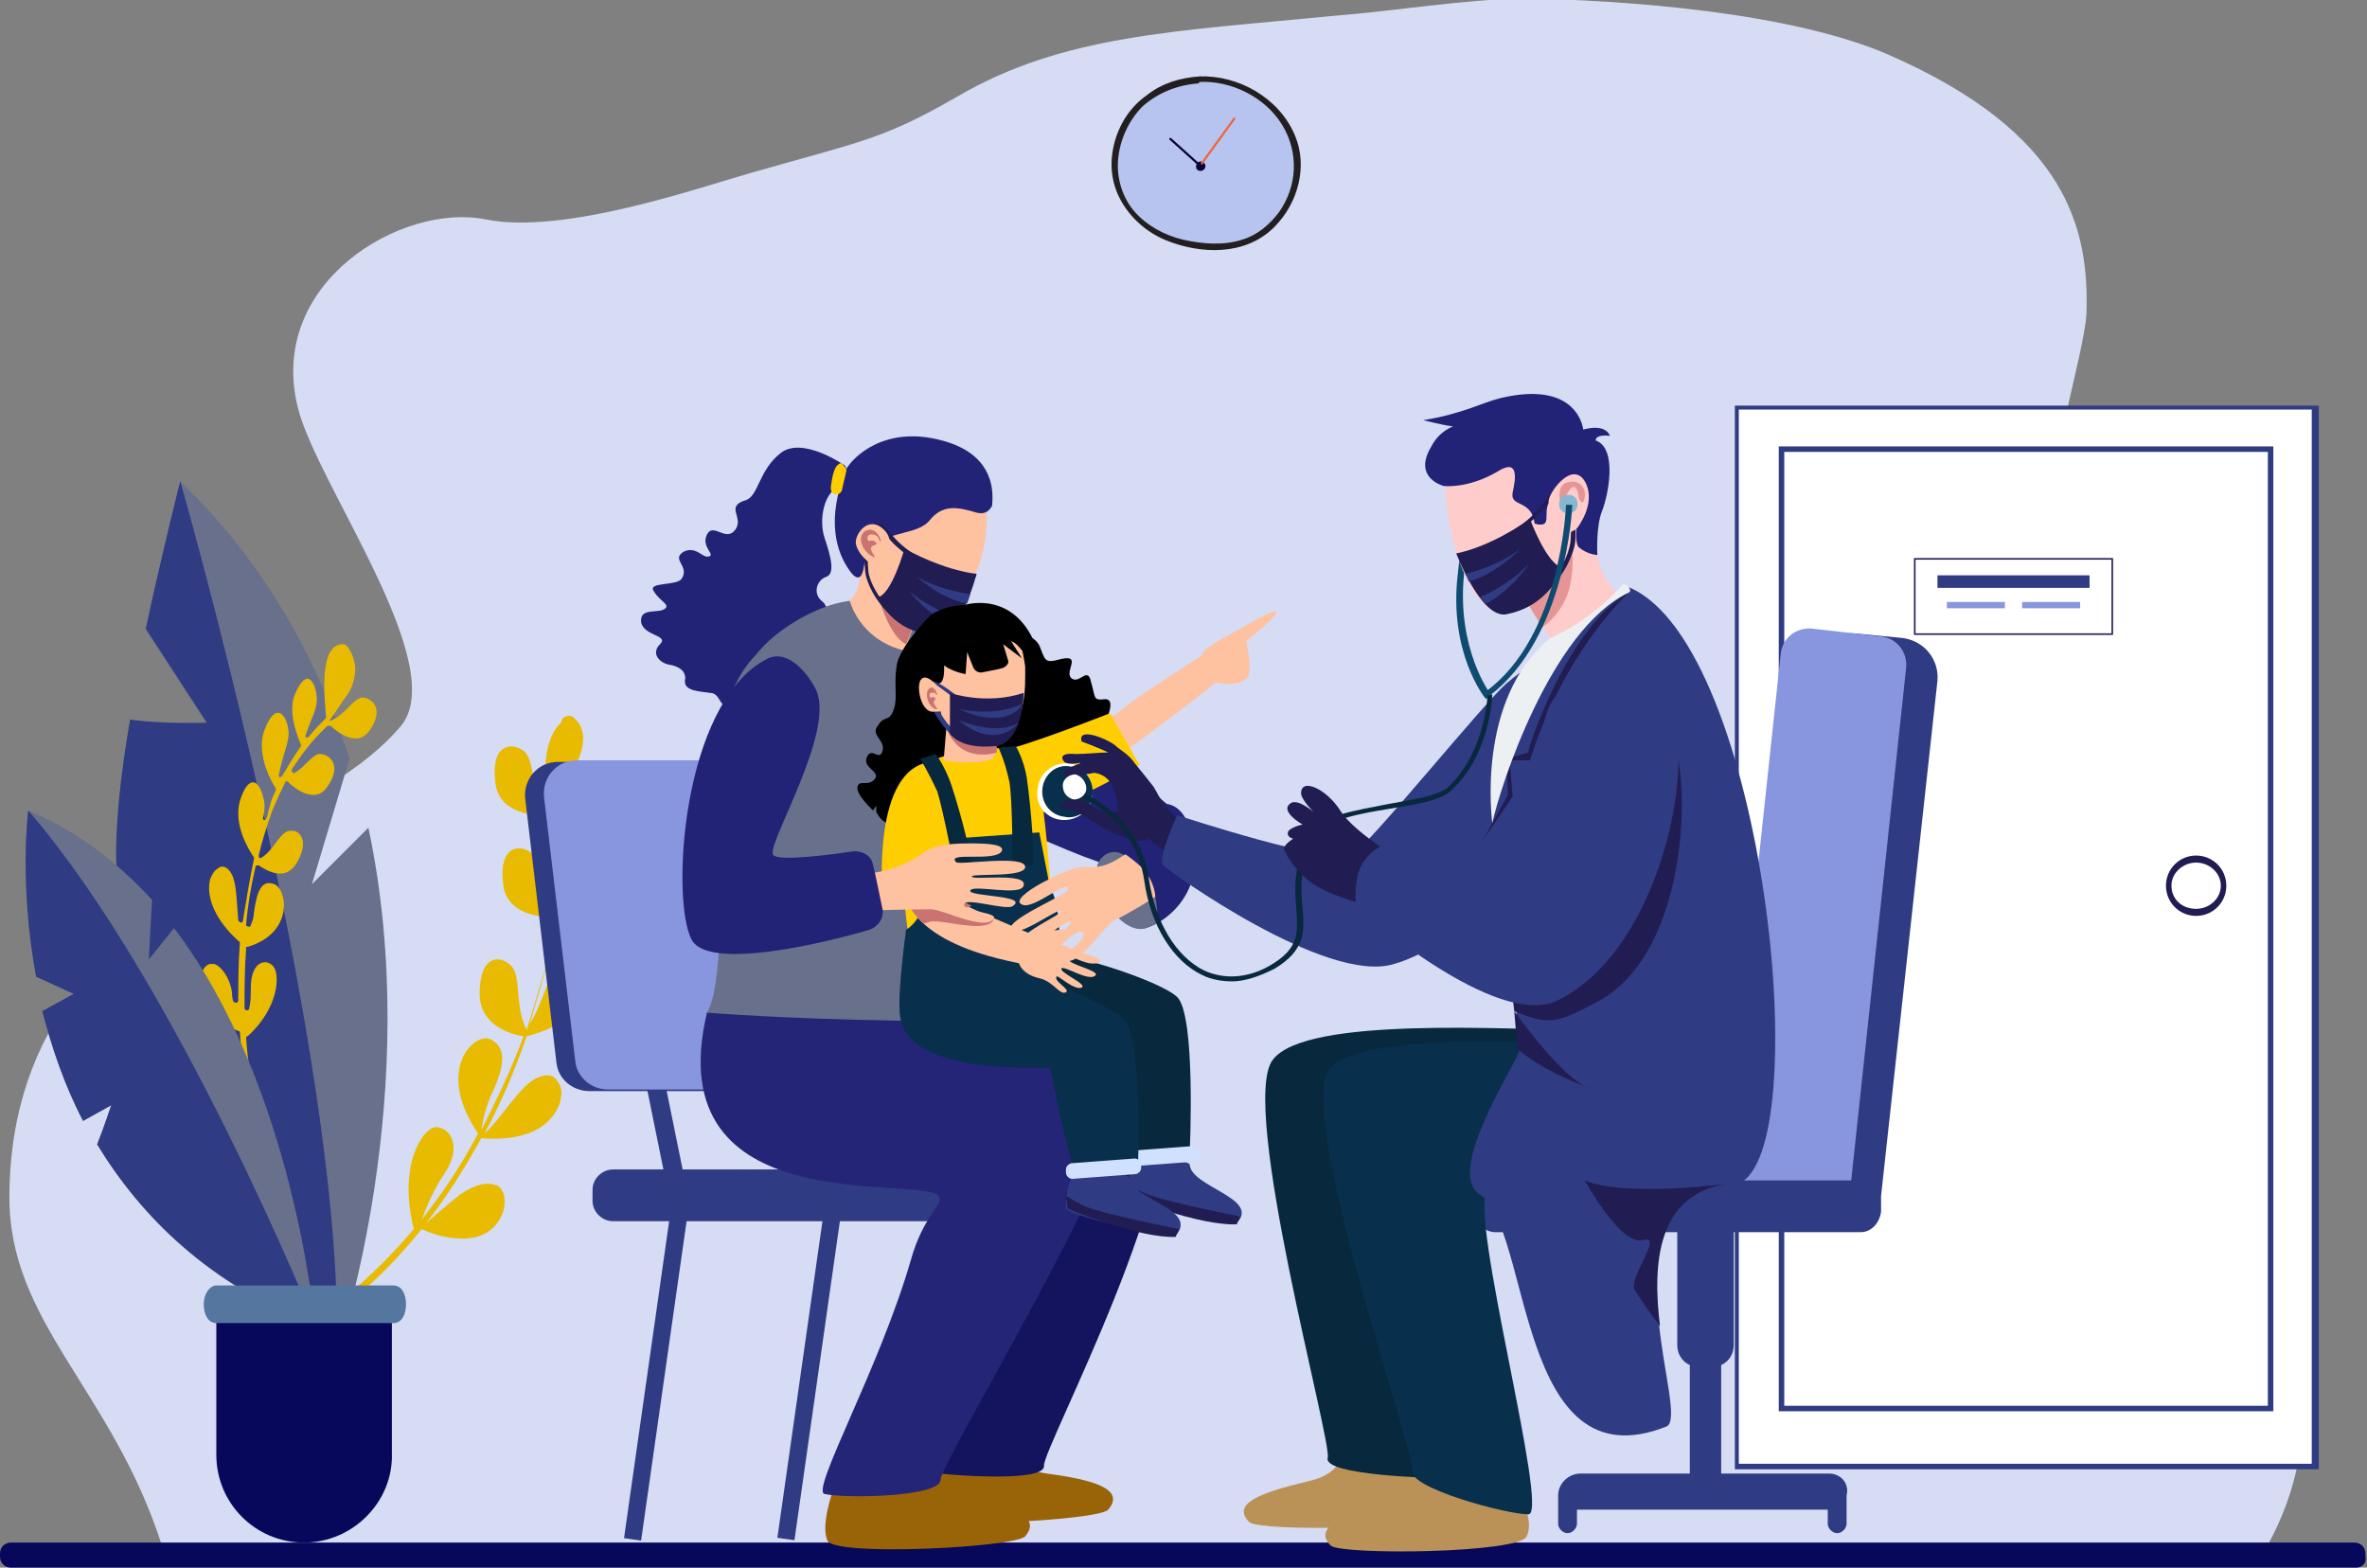 <?xml version="1.0" encoding="utf-8"?>
<!-- Generator: Adobe Illustrator 23.0.5, SVG Export Plug-In . SVG Version: 6.00 Build 0)  -->
<svg version="1.1" xmlns="http://www.w3.org/2000/svg" xmlns:xlink="http://www.w3.org/1999/xlink" x="0px" y="0px"
	 viewBox="0 0 151 100" style="enable-background:new 0 0 151 100;" xml:space="preserve">
<rect x="0" y="0" width="151" height="100" fill="#808080" stroke="none"/>
<style type="text/css">
	.st0{fill:#D5DCF4;}
	.st1{fill:#07085B;}
	.st2{fill:#E8BB00;}
	.st3{fill:#69708B;}
	.st4{fill:#2F3B82;}
	.st5{fill:#55769F;}
	.st6{fill:#FFFFFF;}
	.st7{fill:none;stroke:#2F3B82;stroke-width:0.25;stroke-miterlimit:10;}
	.st8{fill:none;stroke:#211C52;stroke-width:0.25;stroke-miterlimit:10;}
	.st9{fill:#211C52;}
	.st10{fill:#8895DF;}
	.st11{fill:#B6C4EF;}
	.st12{fill:#080435;stroke:#231F20;stroke-width:0.25;stroke-miterlimit:10;}
	.st13{fill:#080435;}
	.st14{fill:#ED6733;}
	.st15{fill:#996407;}
	.st16{fill:#13135E;}
	.st17{fill:#222277;}
	.st18{fill:#FEC2A0;}
	.st19{fill:#C97373;}
	.st20{fill:#252577;}
	.st21{fill:#FFCE00;}
	.st22{fill:#07283D;}
	.st23{fill:#082F4C;}
	.st24{fill:#CFE1FF;}
	.st25{fill:#A9C40C;}
	.st26{fill:#BA9258;}
	.st27{fill:#0F4B70;}
	.st28{fill:#225677;}
	.st29{fill:#FFCCCC;}
	.st30{fill:#E59595;}
	.st31{fill:#88B8D1;}
	.st32{fill:none;stroke:#0F4B70;stroke-width:3;stroke-miterlimit:10;}
	.st33{fill:#EDF0F2;}
</style>
<g id="Layer_3">
	<g>
		<g>
			<path class="st0" d="M10.3,98.5h134.4c1.8-3.3,2.6-7,2-10.9c-0.4-2.8-1.6-5.6-2.3-8.5c-2.3-9.9,1.4-20.2-4.3-29.3
				c-4.7-7.5-7.5-7.5-9.3-15.6c-0.6-2.8,2.1-11.4,2.3-14.1c0.2-5.5-1.2-11.6-12.6-16.6c-6.2-2.7-16.7-3.5-23.4-3.6
				C93.1,0,89,0.7,85.2,1C75,2,67.8,2.2,61,6.2C56.3,8.9,55,9,48,11c-3.2,0.9-12,4-17,3c-5.3-1.1-14,4-12,12
				c1.2,4.9,9.9,16.6,6.5,20.4c-3.2,3.7-8.4,5.5-12.3,8.7c-6,4.9-12.5,10.1-12.6,21.1C0.5,84.3,7.1,88.6,10.3,98.5z"/>
			<path class="st1" d="M150.3,100H0.7C0.3,100,0,99.7,0,99.3l0-0.2c0-0.4,0.3-0.7,0.7-0.7h149.5c0.4,0,0.7,0.3,0.7,0.7v0.2
				C151,99.7,150.7,100,150.3,100z"/>
			<g>
				<g>
					<path class="st2" d="M36.5,45.7c2.1,1.6-1.1,5.1-1.9,6.1c0.3,1.1,0.4,2.2,0.5,3.2c0.7-1.5,0.5-3.1,1.2-3.9
						c0.7-0.9,1.9-1.3,1.7,1c-0.2,1.8-2,2.9-2.8,3.3c0.1,1.8,0,3.3-0.1,4.4c1-1.6,1-3.5,1.8-4.4c0.9-0.9,2.2-1.2,1.7,1.4
						c-0.4,2.1-2.7,3.1-3.5,3.3c-0.1,1-0.3,1.6-0.3,1.7c-0.3,1.2-0.7,2.4-1,3.5c0.9-1.4,1.1-3.1,1.9-3.7c1-0.8,2.2-0.8,1.5,1.7
						c-0.6,2-2.8,2.6-3.6,2.8c-0.8,2.3-1.7,4.4-2.7,6.2c1.1-0.9,2.3-3.2,3.5-3.6c0.8-0.3,1.1,0.1,1.3,0.5c0.2,0.4,0.1,0.8,0,1.2
						c-0.9,2.4-4,2.3-5,2.2c-1.2,2.2-2.4,4-3.5,5.4c0.6-0.5,1.4-1.2,1.9-1.6c0.7-0.6,1.8-1.1,2.5-0.8c0,0,0.1,0,0.1,0
						c0.5,0.3,0.6,1,0.4,1.7c-1,2.7-4.4,1.5-5.2,1.1c0,0,0,0,0,0c-2.8,3.5-5.2,5.1-5.3,5.1l-0.1-0.4c0,0,2.2-1.5,4.9-4.7
						c-1-4,0.5-6.4,1.4-6.5c0.9,0,1.7,1.2,0.6,2.9c-0.7,1-1.2,2.2-1.5,3c1.1-1.4,2.4-3.2,3.6-5.5c-2.8-4.1-0.2-6.5,0.8-6
						c1,0.5,0.9,1.6,0.2,3.2c-0.5,1-0.7,2-0.8,2.6c0.9-1.8,1.9-3.8,2.7-6c-0.8-0.1-2.8-0.7-2.8-2.7c0-2.5,1.3-2.5,2-1.8
						c0.7,0.7,0.2,2.6,1,4.1c0.4-1.3,0.8-2.6,1.2-4c0,0,0.3-1.2,0.4-3.2c-0.8,0-2.9-0.2-3.1-2.1c-0.3-2.4,1-2.6,1.8-2
						c0.7,0.5,0.5,2.4,1.3,3.7c0.1-1.7,0-3.8-0.5-6.1c-0.9,0-2.9-0.2-3.1-2.1c-0.3-2.4,1-2.6,1.8-2c0.7,0.5,0.5,2.5,1.4,3.8l0,0
						c0-0.7,0-2.1,0-2.8c0-0.9,0.3-2.2,1-2.8C35.9,45.5,36.5,45.7,36.5,45.7z"/>
					<path class="st3" d="M13.2,46.2l-3.9-6c1.1-5.2,2.2-9.5,2.2-9.5C17,36,20.3,42.2,22.3,48.4l-2.4,8l3.6-3.6
						c3.6,16.9-1.9,33.1-1.9,33.1S9.2,63.5,7.7,57.5c-0.6-2.3-0.2-6.9,0.6-11.5C10.3,46.2,13.2,46.2,13.2,46.2z"/>
					<path class="st4" d="M11.5,30.7c0,0,10.3,35.8,10,55.1c0,0-12.3-22.3-13.8-28.4c-0.6-2.3-0.2-6.9,0.6-11.5
						c2,0.3,4.9,0.2,4.9,0.2l-3.9-6C10.4,35,11.5,30.7,11.5,30.7z"/>
					<path class="st2" d="M22,41.1c-1.7-0.2-1.3,3.4-1.2,4.6c0,0,0,0.1,0,0.1c-0.4,0.4-0.8,0.8-1.1,1.2c-0.1,0.1-0.3,0-0.2-0.1
						c0.3-1,0.8-1.7,0.7-2.5c-0.1-0.9-0.6-1.8-1.3-0.3c-0.6,1.1,0,2.7,0.3,3.4c0,0,0,0.1,0,0.1c-0.5,0.7-0.9,1.4-1.2,1.9
						c-0.1,0.1-0.3,0.1-0.2-0.1c0.2-1.2,0.7-2.1,0.6-2.8c-0.1-1-0.8-1.9-1.5-0.1c-0.6,1.4,0.3,3.2,0.7,3.8c0,0,0,0.1,0,0.1
						c-0.3,0.6-0.4,1-0.4,1.1c-0.1,0.2-0.1,0.5-0.2,0.7c-0.1,0.2-0.3,0.1-0.2-0.1c0.1-0.5,0.1-0.9,0-1.2c-0.2-1-0.9-1.7-1.5,0.2
						c-0.4,1.5,0.5,3,0.9,3.6c0,0,0,0.1,0,0.1c-0.3,1.4-0.5,2.7-0.7,3.9c0,0.2-0.2,0.2-0.3,0c-0.1-1.1-0.1-2.3-0.4-2.9
						c-0.3-0.6-0.7-0.6-0.9-0.4c-0.2,0.1-0.4,0.4-0.5,0.7c-0.4,1.8,1.3,3.5,1.9,4c0,0,0,0.1,0,0.1c-0.1,1.3-0.1,2.5-0.1,3.6
						c0,0.2-0.2,0.2-0.3,0.1c-0.1-0.2-0.1-0.5-0.1-0.6c-0.1-0.8-0.6-1.6-1.1-1.8c0,0,0,0-0.1,0c-0.4-0.1-0.7,0.3-0.8,0.8
						c-0.5,2.1,1.9,3.3,2.5,3.5c0,0,0,0,0,0c0.2,3.1,0.8,5.2,1,5.8c0,0.1,0.1,0.1,0.2,0.1l0,0c0,0,0.1-0.1,0.1-0.2
						c-0.1-0.5-0.7-2.4-0.9-5.3c0,0,0-0.1,0.1-0.1c2-1.8,2.1-4,1.6-4.5c-0.5-0.5-1.4-0.2-1.4,1.4c0,0.4,0,0.9-0.1,1.3
						c0,0.2-0.3,0.2-0.3,0c0-1.1,0-2.4,0.1-3.8c0-0.1,0-0.1,0.1-0.1c3-0.9,2.5-3.7,1.7-4c-0.8-0.3-1.1,0.4-1.3,1.8
						c0,0.3-0.1,0.6-0.2,0.8c0,0.2-0.3,0.1-0.3,0c0.1-1.2,0.3-2.4,0.6-3.7c0-0.1,0.1-0.1,0.2-0.1c0.6,0.4,1.7,1,2.4-0.1
						c0.9-1.5,0.2-2.2-0.4-2.1c-0.6,0-1,1.2-1.8,1.7c-0.1,0.1-0.2,0-0.2-0.1c0.2-0.9,0.5-1.8,0.8-2.7c0,0,0.3-0.8,0.9-2
						c0-0.1,0.1-0.1,0.2,0c0.5,0.5,1.7,1.3,2.4,0.4c1-1.3,0.4-2.1-0.3-2.2c-0.5-0.1-1,0.8-1.7,1.2c-0.1,0.1-0.2-0.1-0.2-0.2
						c0.6-0.9,1.3-1.9,2.3-2.8c0,0,0.1,0,0.2,0c0.5,0.5,1.7,1.3,2.4,0.4c1-1.3,0.4-2.1-0.3-2.2c-0.6-0.1-1.2,1.2-2.2,1.5l0,0
						c0.3-0.4,0.8-1.2,1.1-1.6c0.4-0.5,0.7-1.5,0.5-2.2C22.4,41.4,22.1,41.2,22,41.1C22,41.1,22,41.1,22,41.1z"/>
					<path class="st3" d="M1.8,51.7c3.1,1.3,5.7,3.3,7.9,5.7c-0.1,1.7-0.2,3.8-0.2,3.8l1.6-2c7.7,10.1,9,25.4,9,25.4
						C13.3,81.9,9,77.6,6.2,73c0.4-1,0.9-2.5,0.9-2.5l-1.8,1c-1.2-2.3-2-4.7-2.6-7c0.9-0.5,2-1.1,2-1.1l-2.4-1.1
						C1.2,56.3,1.8,51.7,1.8,51.7z"/>
					<path class="st4" d="M6.2,73c0.4-1,0.9-2.5,0.9-2.5l-1.8,1c-1.2-2.3-2-4.7-2.6-7c0.9-0.5,2-1.1,2-1.1l-2.4-1.1
						c-1.1-6-0.5-10.6-0.5-10.6c9.5,11,18.3,32.8,18.3,32.8C13.3,81.9,9,77.6,6.2,73z"/>
				</g>
				<g>
					<path class="st1" d="M19.4,98.4L19.4,98.4c-3.1,0-5.6-2.5-5.6-5.6V82.4h11.2v10.3C25.1,95.8,22.5,98.4,19.4,98.4z"/>
					<path class="st5" d="M25.1,84.4H13.8c-0.5,0-0.8-0.5-0.8-1.2l0,0c0-0.7,0.4-1.2,0.8-1.2h11.3c0.5,0,0.8,0.5,0.8,1.2l0,0
						C25.9,83.9,25.6,84.4,25.1,84.4z"/>
				</g>
			</g>
		</g>
	</g>
</g>
<g id="Layer_1">
	<g>
		<g>
			<rect x="110.8" y="26" class="st6" width="36.9" height="67.5"/>
			<path class="st7" d="M147.8,93.6h-37V26h37V93.6z M110.8,93.5h36.8V26h-36.8V93.5z"/>
		</g>
		<g>
			<path class="st7" d="M144.9,89.9h-31.3V28.6h31.3V89.9z M113.7,89.8h31.1V28.7h-31.1V89.8z"/>
		</g>
		<g>
			<path class="st8" d="M140.1,58.3c-1,0-1.8-0.8-1.8-1.8c0-1,0.8-1.8,1.8-1.8c1,0,1.8,0.8,1.8,1.8
				C141.9,57.5,141.1,58.3,140.1,58.3z M140.1,54.9c-0.9,0-1.7,0.7-1.7,1.6c0,0.9,0.7,1.6,1.7,1.6c0.9,0,1.7-0.7,1.7-1.6
				C141.8,55.6,141,54.9,140.1,54.9z"/>
		</g>
		<g>
			<path class="st9" d="M134.8,40.5h-12.7v-4.9h12.7V40.5z M122.2,40.4h12.5v-4.7h-12.5V40.4z"/>
		</g>
		<g>
			<rect x="123.6" y="36.7" class="st4" width="9.7" height="0.8"/>
		</g>
		<g>
			<g>
				<rect x="124.2" y="38.4" class="st10" width="3.7" height="0.4"/>
			</g>
			<g>
				<rect x="129" y="38.4" class="st10" width="3.7" height="0.4"/>
			</g>
		</g>
	</g>
	<g>
		<g>
			<g>
				<path class="st11" d="M76.5,5.1c-1.2,0.1-2.5,0.4-3.7,1.6s-1.8,3-1.6,4.6c0.2,0.9,0.5,1.7,1.1,2.4c0.9,1.1,2.3,1.7,3.8,1.9
					c1,0.2,2.1,0.2,3.1-0.1c2.6-0.7,4.1-3.8,3.4-6.3C81.8,6.7,79.1,4.9,76.5,5.1L76.5,5.1z"/>
			</g>
		</g>
		<g>
			<g>
				<g>
					<path class="st12" d="M76.5,5c-1.2,0.1-2.3,0.4-3.3,1.2c-1,0.7-1.7,1.8-2,3c-0.3,1.2-0.2,2.4,0.4,3.5c0.6,1.1,1.6,2,2.8,2.5
						c2.2,0.9,5,1,6.8-0.8c1.5-1.5,2.1-3.8,1.3-5.7C81.5,6.3,78.9,4.9,76.5,5c-0.1,0-0.1,0.1,0,0.1c2.1-0.1,4.3,1,5.4,2.8
						c1.1,1.8,1,4-0.2,5.7c-0.6,0.8-1.4,1.5-2.4,1.8c-1.2,0.4-2.6,0.3-3.9,0c-1.2-0.3-2.3-0.9-3.1-1.8c-0.8-0.9-1.2-2.2-1.1-3.4
						c0.1-1.3,0.7-2.6,1.6-3.5c1-0.9,2.3-1.4,3.6-1.5C76.5,5.1,76.5,5,76.5,5L76.5,5z"/>
				</g>
			</g>
		</g>
		<g>
			<g>
				<path class="st13" d="M76.3,10.6c0-0.1,0.1-0.3,0.3-0.3c0.1,0,0.3,0.1,0.3,0.3c0,0.1-0.1,0.3-0.3,0.3
					C76.4,10.9,76.3,10.8,76.3,10.6z"/>
			</g>
		</g>
		<g>
			<g>
				<path class="st13" d="M76.6,10.7C76.5,10.7,76.5,10.7,76.6,10.7l-2-1.8c0,0,0-0.1,0-0.1c0,0,0.1,0,0.1,0l2,1.8
					C76.7,10.6,76.7,10.7,76.6,10.7C76.6,10.7,76.6,10.7,76.6,10.7z"/>
			</g>
		</g>
		<g>
			<g>
				<path class="st14" d="M76.7,10.5C76.7,10.5,76.7,10.5,76.7,10.5c-0.1,0-0.1-0.1-0.1-0.1l2.1-2.9c0,0,0.1,0,0.1,0
					c0,0,0,0.1,0,0.1L76.7,10.5C76.8,10.5,76.7,10.5,76.7,10.5z"/>
			</g>
		</g>
	</g>
</g>
<g id="Layer_2">
	<g>
		<g>
			<g>
				<rect x="41.9" y="68.2" transform="matrix(0.98 -0.199 0.199 0.98 -13.569 9.912)" class="st4" width="1.2" height="8.5"/>
			</g>
		</g>
		<g>
			<g>
				
					<rect x="30.9" y="86.8" transform="matrix(0.141 -0.99 0.99 0.141 -50.48 116.471)" class="st4" width="21.9" height="1.1"/>
			</g>
		</g>
		<g>
			<g>
				
					<rect x="40.7" y="86.8" transform="matrix(0.141 -0.99 0.99 0.141 -42.079 126.149)" class="st4" width="21.9" height="1.1"/>
			</g>
		</g>
		<g>
			<g>
				<path class="st4" d="M59.5,77.9H39.1c-0.7,0-1.3-0.6-1.3-1.3v-0.7c0-0.7,0.6-1.3,1.3-1.3h20.4c0.7,0,1.3,0.6,1.3,1.3v0.7
					C60.8,77.4,60.2,77.9,59.5,77.9z"/>
			</g>
		</g>
		<g>
			<g>
				<path class="st15" d="M58.4,94c0,0-0.9,1.5-0.3,2.6c0.6,1,12,0.4,12.6-0.3c1.1-1.3-0.9-1.9-3.9-2.3c-3-0.4-2.5-2.7-2.5-2.7
					L58.4,94z"/>
			</g>
		</g>
		<g>
			<g>
				<path class="st16" d="M50.8,70.1c0,0-0.8-5.2,3.9-5c5.2,0.1,18.2,0.1,19.4,3.4c2.1,5.9-7.6,23.9-7.5,25c0.1,1.1-6.2,0.6-7.5,0.4
					c-1.4-0.2,8.6-18.3,7.4-19.7C65.3,72.7,54,73.5,50.8,70.1z"/>
			</g>
		</g>
		<g>
			<g>
				<path class="st17" d="M74.9,51.7c0,0-12.3-11-16.4-11.5c-4.1-0.6-0.7,9.1,0.8,9.9c1.6,0.8,11.6,5.9,13.4,5.4
					C74.4,55.1,75.3,53,74.9,51.7z"/>
			</g>
		</g>
		<g>
			<g>
				<path class="st4" d="M49.3,69.6H37.6c-1.1,0-2-0.8-2.1-1.8l-2-16.9c-0.1-1.2,0.8-2.3,2.1-2.3h11.7c1.1,0,2,0.8,2.1,1.8l2,16.9
					C51.5,68.5,50.5,69.6,49.3,69.6z"/>
			</g>
		</g>
		<g>
			<g>
				<path class="st10" d="M50.5,69.5H38.8c-1.1,0-2-0.8-2.1-1.8l-2-16.9c-0.1-1.2,0.8-2.3,2.1-2.3h11.7c1.1,0,2,0.8,2.1,1.8l2,16.9
					C52.7,68.4,51.7,69.5,50.5,69.5z"/>
			</g>
		</g>
		<g>
			<g>
				<path class="st17" d="M53.9,29.7c0,0-2.7-1.9-4.1-0.8c-1.4,1.1-1.4,2.7-2.2,3c-1.4,0.4-0.1,1.1-0.7,1.9
					c-0.6,0.8-1.4-0.5-1.8,0.3c-0.4,0.8,0.6,1.3,0.1,1.4c-0.4,0.1-0.8-0.7-1.6-0.3c-0.8,0.5,0.4,0.9-0.1,1.7
					c-0.3,0.5-2.2,0.2-1.8,0.8c0.4,0.7,1.2,0.9,0.6,1.2c-0.5,0.2-1.5-0.1-1.4,0.8c0.2,0.9,1.8,0.8,1.2,1.4c-0.6,0.6,0,1.2,0.6,1.3
					c0.6,0.1,1.1,0.4,1,1c-0.1,0.7,1,0.7,1.6,0.8c0.6,0,0.6,0.8,1,0.8c0.4,0,1.1-0.2,1.7-0.6c0.6-0.4,1.2-0.1,2-0.5
					c0.8-0.4,1.5-0.9,1-1.9c-0.5-1.1-0.1-1.1,0.7-1.6c0.8-0.4,1.4-1.4,0.8-2c-0.7-0.5-0.4-1.4,0.2-1.6c0.6-0.2,0.3-1.3-0.1-2.5
					c-0.4-1.2,0-3.1,1.1-3.3C54.6,31,53.9,29.7,53.9,29.7z"/>
			</g>
		</g>
		<g>
			<g>
				<path class="st3" d="M45.1,64.6c-0.2,0.2,6.1,3.6,15.1,0.9c0,0-0.3-6.3,0.5-13.2c0.9-7.7-1.6-17.6-9.9-12.7
					c-1,0.6-1.9,1.3-2.6,2.2c-0.5,0.5-0.9,1.1-1.2,1.7c0,0,0,0,0,0c0,0.1-0.1,0.1-0.1,0.2c-1.7,3-0.6,6.7-0.7,10.5
					C45.9,60.8,45.8,63.4,45.1,64.6z"/>
			</g>
		</g>
		<g>
			<g>
				<path class="st18" d="M54.2,38.3c0,0,0.6,2.5,3.5,3.2l0.1-0.3l1.4-3.6l-4.4-2.3C54.8,35.2,55.2,37.6,54.2,38.3z"/>
			</g>
		</g>
		<g>
			<g>
				<path class="st19" d="M55.4,35.4c0,0.2,0.1,0.5,0.1,0.5c0.5,2.6,1.3,4.7,2.3,5.2l1.4-3.6c0,0-0.9-3.1,0-4.3c0.8-1,1.7-0.9,3-0.5
					c0.4,0.1,0.7,0,0.9-0.3c-0.6-1.3-1.7-2.1-3.4-2.3C55.9,29.8,54.8,31.8,55.4,35.4z"/>
			</g>
		</g>
		<g>
			<g>
				<path class="st18" d="M62.7,35.2c-0.6,2.7-2.6,4.2-4.1,4.5c-0.8,0.1-2.9-0.6-3.8-4.7c-0.9-4,0.1-6.9,4.2-6.6
					C62.4,28.7,63.5,31.7,62.7,35.2z"/>
			</g>
		</g>
		<g>
			<g>
				<path class="st15" d="M53.2,94.9c0,0-0.9,2.4-0.4,3.4c0.6,1,12,0.4,12.6-0.3c1.1-1.3-0.9-1.9-3.9-2.3c-3-0.4-2.5-2.7-2.5-2.7
					L53.2,94.9z"/>
			</g>
		</g>
		<g>
			<g>
				<path class="st17" d="M73.1,59.2c1.9-0.6,4-3,2.8-6.4c-1.3-3.7-5.1,0.2-5.7,2.2C69.9,55.5,71.3,59.7,73.1,59.2z"/>
			</g>
		</g>
		<g>
			<g>
				<path class="st3" d="M73.1,59.2c0.2-0.1,0.5-0.2,0.7-0.3c0.1-0.9-0.1-2-0.4-2.6c-0.4-0.7-1-1.5-2-1.9c-0.6-0.2-1.2,0.2-1.4,0.8
					C69.7,57,71.7,59.7,73.1,59.2z"/>
			</g>
		</g>
		<g>
			<g>
				<path class="st20" d="M45.1,64.6c0,0,5.1,0.4,11.9,0.5c4.7,0.1,14,0.6,14.3,5.8C71.5,74.5,60,93.3,60,94.4
					c0,1.1-6.1,1.2-7.4,0.9c-0.9-0.2,3.5-8,5.5-14.9c0.8-2.9,2.1-3.5,1.8-4.1C58.8,74.9,41.9,78.1,45.1,64.6z"/>
			</g>
		</g>
		<g>
			<g>
				<path class="st17" d="M54.2,36.4c0,0,0.7,1.1,0.9-0.2c0.4-2.6,3.2-1.8,4.2-3c0.8-1,1.7-0.9,3-0.5c0.4,0.1,0.7,0,0.9-0.3
					c0.1-0.1,0.1-0.2,0.1-0.3c0.1-1.2-0.2-3.2-3.2-4c-3.7-1-5.7,1.1-6.1,1.8C54,30,52.2,33.6,54.2,36.4z"/>
			</g>
		</g>
		<g>
			<g>
				<g>
					<path class="st9" d="M59.8,40.4L59.8,40.4c-3.2-0.1-4.5-3-4.6-3.9c0,0-0.3-2.8,0.5-3.1c0.3-0.1,0.7,0.1,1.1,0.6
						c1.8,2.3,5.2,2.7,5.3,2.7l0.2,0L59.8,40.4z M55.8,33.6C55.8,33.6,55.8,33.6,55.8,33.6c-0.5,0.2-0.5,1.8-0.4,2.9
						c0.1,0.8,1.4,3.5,4.2,3.6l2.1-3.2c-0.8-0.1-3.6-0.7-5.2-2.8C56.2,33.8,56,33.6,55.8,33.6z"/>
				</g>
			</g>
			<g>
				<g>
					<path class="st9" d="M62.3,36.6c0,0-1.8-0.1-4.6-1.6c0,0-0.8,2.9-1.7,3.1c0,0,0.9,2.3,3.7,2.4C61.3,40.6,62.3,36.6,62.3,36.6z"
						/>
				</g>
			</g>
			<g>
				<g>
					<path class="st4" d="M61.9,37.9c0,0-1.8-0.2-3.4-1.1c0,0,1.5,1.4,3.2,1.7L61.9,37.9z"/>
				</g>
			</g>
			<g>
				<g>
					<path class="st4" d="M61.1,39.4c0,0-1.7-0.5-3.1-1.7c0,0,1.2,1.6,2.8,2.2L61.1,39.4z"/>
				</g>
			</g>
		</g>
		<g>
			<g>
				<g>
					<path d="M59.4,39.2c0,0-2.1,2.1-2.2,3.3c-0.2,1.2,0.1,2-0.2,2.8c-0.3,0.8-0.6,0.3-1,1c-0.5,0.6,0.5,0.9,0.3,1.6
						c-0.2,0.7-0.7-0.3-1,0.4c-0.3,0.7,0.9,0.9,0.5,1.4c-0.4,0.5-1,0-1.1,0.5c-0.1,0.5,1,1.5,1,1.5l0.2-0.3l0,0.4
						c0,0,0.3,0.6,0.7,0.7c0.4,0.1,0.6,0,0.6,0s0.3,0.4,0.6,0.5c0.3,0.1,10.2-3,11.5-4.9c1.3-1.9,2-3.5,1.2-3.5
						c-0.8,0.1-0.6-0.1-0.9-1.1c-0.2-1-0.7,0.1-1.2-0.2c-0.5-0.3,0.3-1.2-0.2-1.3c-0.6-0.1-1.3,0.5-1.6-0.1s-0.2-0.9-0.9-1.3
						C65.1,40.2,62.5,37.4,59.4,39.2z"/>
				</g>
			</g>
			<g>
				<g>
					<path class="st21" d="M67.1,58c0,0-0.5-10.5-1.8-10.4c-1.3,0.2-4.2,0-6.5,1.2C56.5,50,58,60.1,58,60.1L67.1,58z"/>
				</g>
			</g>
			<g>
				<g>
					<path class="st18" d="M63.4,45.6l0.2,2.7c0,0-1,0.6-3.4,0.2l0.3-3.6L63.4,45.6z"/>
				</g>
			</g>
			<g>
				<g>
					<path class="st19" d="M63.4,44.9l0.2,3.1c0,0-2.3,0.8-3.2-1.5l0.2-3.3L63.4,44.9z"/>
				</g>
			</g>
			<g>
				<g>
					<path class="st18" d="M63.1,47.3c-1,0.2-2.7,0.1-3.1-1.9c-0.1-0.4-0.7-0.9-0.7-1.5c-0.1-1-0.9-4.1,2.4-4.7
						c3.3-0.6,3.5,2.2,3.7,3.3C65.4,43.7,65.6,46.9,63.1,47.3z"/>
				</g>
			</g>
			<g>
				<g>
					<g>
						<path class="st4" d="M79,77.9c-0.3,0.5-7-1.2-7.1-1.6c0-0.5,0.1-1.9,0.6-2.3c0.5-0.4,3.4,0,3.4,0.3C76,75.7,80.2,76.4,79,77.9
							z"/>
					</g>
				</g>
				<g>
					<g>
						<path class="st9" d="M78.9,78.1l0.2-0.5c0,0-5.1-1-6.1-1.5s-1.2-0.6-1.1-0.4c0.1,0.2,0.1,0.7,0.1,0.7S76.5,78.2,78.9,78.1z"/>
					</g>
				</g>
			</g>
			<g>
				<g>
					<path class="st22" d="M75.9,73.4c0,0,0.4-8.6-0.8-9.8c-1.2-1.1-7-2.9-8.5-2.8c-1.5,0.1-5.1-0.2-5.1,2.6
						c-0.1,4.1,7.4,3.7,8.8,3.7c0,0,1.1,5.8,1.6,6.5L75.9,73.4z"/>
				</g>
			</g>
			<g>
				<g>
					<path class="st23" d="M67,56.7l-0.7-3.6l-5.6,0.4c0,0-1.5,5.1-2.9,5.8c0,0-0.7,5.2-0.3,5.5c0.5,0.5,10-2.4,10-2.4
						S67.9,57.9,67,56.7z"/>
				</g>
			</g>
			<g>
				<g>
					<path class="st24" d="M72.2,74.4l4-0.3c0.2,0,0.4-0.2,0.4-0.4l0-0.2c0-0.2-0.2-0.4-0.4-0.4l-4,0.3c-0.2,0-0.4,0.2-0.4,0.4
						l0,0.2C71.8,74.3,72,74.4,72.2,74.4z"/>
				</g>
			</g>
			<g>
				<g>
					<path class="st18" d="M79.5,40.9c0.2-0.2,1.7-1.3,1.9-1.8c0.2-0.5-2.6,1.2-3,1.4c-0.4,0.2-1.6,0.9-1.7,1.2
						c-0.1,0.3,0,1.6,0.7,1.8c0.7,0.2,1.8,0.2,2.2-0.3C79.9,42.7,79.5,40.9,79.5,40.9z"/>
				</g>
			</g>
			<g>
				<g>
					<path class="st23" d="M72.6,74.3c0,0,0.3-8.1-0.9-9.3c-1.2-1.1-6.9-3.4-8.4-3.3c-1.5,0.1-5.8-0.1-5.9,2.7
						c-0.1,4.1,8.1,3.7,9.6,3.7c0,0,1.1,5.8,1.6,6.5L72.6,74.3z"/>
				</g>
			</g>
			<g>
				<g>
					<path class="st18" d="M76.7,41.8c0,0-4.3,2.7-5.3,3.6c-1,0.8-5.7,2.5-5.6,3c0.1,0.5-0.6,3.3,1.5,2.4c2.1-0.9,10.2-7.1,10.5-7.5
						C78.1,42.8,77.9,41,76.7,41.8z"/>
				</g>
			</g>
			<g>
				<g>
					<path d="M61.5,38.6c0,0,3.3-1.1,4.7,2.9c0,0-0.1,0.4-0.4,0.5c-0.3,0.1-0.7-0.9-1.3-1.1l0.7,1.1L64,41.1l0.3,1
						c0.1,0.2-0.1,0.4-0.3,0.5c-0.3,0.1-0.9,0.2-1.4,0.3c-0.2,0-0.4-0.1-0.5-0.3l-0.4-1L61.6,43c0,0-1.3-0.2-1.8-1
						C59.3,41.3,59,39.7,61.5,38.6z"/>
				</g>
			</g>
			<g>
				<g>
					<path d="M60.2,42.1c0,0,0.2,1.6-0.4,1.5c-0.9-0.1-0.9,0-1.3,0.9c-0.4,0.9-1.5-1.9-0.6-3c0.9-1.1,1.8-1.9,2.1-1.8
						S60.2,42.1,60.2,42.1z"/>
				</g>
			</g>
			<g>
				<g>
					<path class="st18" d="M67.6,59.9c-0.2,0.1-0.2,0.3,0,0.3c0.5,0.2,1.4,0.6,2.1,0.8c1,0.3,0.3,0.6-0.4,0.4
						c-0.7-0.2-1-0.5-1.1-0.2c-0.1,0.3,1.9,0.7,1.7,1c-0.4,0.5-2.1-0.7-2.2-0.4c0,0.3,1.7,1,1.3,1.2c-0.5,0.2-1.6-0.9-1.6-0.7
						c-0.2,0.3,0.9,0.8,0.6,1c-0.4,0.2-0.8-0.7-1.7-0.9c-0.9-0.2-1.5-0.8-1.3-1.5c0.3-0.7,0.2-1.2,0.9-1.4c0.7-0.2,2.1-0.1,2.9-0.4
						c0.5-0.2-0.1,0.5-0.7,0.6C67.9,59.9,67.7,59.9,67.6,59.9z"/>
				</g>
			</g>
			<g>
				<g>
					<path class="st21" d="M70.8,45.5l1.9,3.3c0,0-7.8,4.4-8.8,3.5c-1-0.9-1-4.3-0.1-4.4C65.2,47.7,70.8,45.5,70.8,45.5z"/>
				</g>
			</g>
			<g>
				<g>
					<path class="st18" d="M57.1,54.5c0.1,0.5,0.1,1.1,0.2,1.5c0.3,1.1,0.7,2.1,1.6,2.9c1.2,1.1,3.2,2,6.4,2.6l1-1.7
						c0,0-2.9-1.2-4.4-1.9c-0.3-0.2-0.6-0.3-0.8-0.4c-0.2-0.2-0.4-1-0.6-2.1c0-0.1,0-0.2,0-0.3c0-0.3-0.1-0.6-0.1-0.9
						c-0.3-2.2-0.5-4.6-1.3-4.7C57.9,49.4,56.7,50.9,57.1,54.5z"/>
				</g>
			</g>
			<g>
				<g>
					<g>
						<path class="st4" d="M75.1,78.7c-0.3,0.5-7-1.2-7.1-1.6c0-0.5,0.1-1.9,0.6-2.3c0.5-0.4,3.4,0,3.4,0.3
							C72.2,76.5,76.3,77.1,75.1,78.7z"/>
					</g>
				</g>
				<g>
					<g>
						<path class="st9" d="M75,78.9l0.2-0.5c0,0-5.1-1-6.1-1.5S68,76.2,68,76.4c0.1,0.2,0.1,0.7,0.1,0.7S72.6,79,75,78.9z"/>
					</g>
				</g>
			</g>
			<g>
				<g>
					<path class="st21" d="M60.5,56c0,0-3.9,0.8-4.2,1.1c0,0-0.7-8.1,3.1-8.5C62.6,48.3,60.5,56,60.5,56z"/>
				</g>
			</g>
			<g>
				<g>
					<path class="st22" d="M63.7,47.7l1.1-0.1c0,0,0.5,0.8,0.7,2c0.3,2.1,0.5,5.1,0.4,5.6l-1.3,0.1c0,0,0-4.1-0.2-5.4
						C64.1,48.5,63.7,47.7,63.7,47.7z"/>
				</g>
			</g>
			<g>
				<g>
					<path class="st22" d="M58.7,48.4l1-0.3c0,0,0.6,0.8,1,2c0.7,2.1,1.4,5.1,1.4,5.6L61,56c0,0-0.8-4.2-1.2-5.5
						C59.2,49.2,58.7,48.4,58.7,48.4z"/>
				</g>
			</g>
			<g>
				<g>
					<path class="st24" d="M68.4,75.2l4-0.3c0.2,0,0.4-0.2,0.4-0.4l0-0.2c0-0.2-0.2-0.4-0.4-0.4l-4,0.3c-0.2,0-0.4,0.2-0.4,0.4
						l0,0.2C68,75,68.2,75.2,68.4,75.2z"/>
				</g>
			</g>
		</g>
		<g>
			<g>
				<path class="st21" d="M53.9,29.8c-0.2-0.2-0.2-0.4-0.5-0.1c-0.3,0.3-0.4,1.4-0.4,1.4c0,0.1,0,0.3,0.2,0.4h0
					c0.2,0.1,0.4,0,0.5-0.2L54,30C54,29.9,53.9,29.8,53.9,29.8z"/>
			</g>
		</g>
		<g>
			<g>
				<g>
					<g>
						<path class="st4" d="M61.5,47.1c-0.2,0-0.5-0.1-0.8-0.2l0,0l0,0c-0.1-0.1-1.3-1.3-1.4-2.4c-0.1-0.5-0.1-0.9,0.1-1
							c0.2-0.1,0.6,0.1,1.4,0.7c1,0.7,1.6,2,1.3,2.6C62,46.9,61.8,47.1,61.5,47.1z M60.9,46.6c0.5,0.2,0.9,0.2,1,0
							c0.2-0.4-0.3-1.6-1.2-2.2c-0.3-0.2-1-0.8-1.1-0.7c-0.1,0.1,0,0.5,0,0.7C59.7,45.4,60.7,46.5,60.9,46.6z"/>
					</g>
				</g>
				<g>
					<g>
						<path class="st9" d="M60.6,44.2c0,0,2.3,0.8,4.7,0c0,0,0,3.3-1.9,3.4c-2.2,0.2-2.8-0.8-2.8-0.8V44.2z"/>
					</g>
				</g>
				<g>
					<g>
						<path class="st4" d="M61.1,45.2c0,0,2.2,0.6,4.1-0.3C65.3,44.9,64.3,46.7,61.1,45.2z"/>
					</g>
				</g>
				<g>
					<g>
						<path class="st4" d="M61.1,45.9c0,0,2.4,1.1,3.9,0.2C65,46.1,63.6,48,61.1,45.9z"/>
					</g>
				</g>
			</g>
			<g>
				<g>
					<path class="st18" d="M60.1,44.1c0,0-0.9-1.2-1.3-0.8c-0.4,0.3-0.1,2.1,0.7,2.1C60.8,45.4,60.1,45.2,60.1,44.1z"/>
				</g>
			</g>
		</g>
		<g>
			<g>
				<path class="st19" d="M57.3,56c0.3,1.1,0.7,2.1,1.6,2.9c0.2,0,0.4-0.1,0.4-0.1c0.7-0.2,3.3,0.7,4,0c0.6-0.7-1.9-0.2-1.9-0.7
					c0-0.2,0.2-0.2,0.6-0.3c-0.3-0.2-0.6-0.3-0.8-0.4c-0.2-0.2-0.4-1-0.6-2.1c-0.1,0-0.1,0-0.1,0c-0.2-0.1-0.1-0.2,0.1-0.3
					c0-0.3-0.1-0.6-0.1-0.9c-0.8,0.2-1.6,0.4-2.1,0.9C58.1,55.4,57.7,55.7,57.3,56z"/>
			</g>
		</g>
		<g>
			<g>
				<path class="st18" d="M58.9,54.4c0.8-0.6,2.2-0.6,3.1-0.6c1.2,0,2.1,0.1,1.9,0.5c-0.4,0.7-3.6,0-2.9,0.7
					c0.2,0.2,4.4-0.5,4.4,0.3c0,0.7-3.3,0.4-3.4,0.6c-0.1,0.3,3.6-0.3,3.3,0.6c-0.2,0.7-3.2-0.1-3.4,0.3c-0.2,0.4,3.8,0.3,2.7,1
					c-0.4,0.3-3.1-0.6-3.1-0.1c0,0.5,2.5,0.5,1.8,1c-0.7,0.6-3.2-0.7-3.9-0.7c-0.7,0-6.5,0.1-6.7,0.2c-0.2,0.1-0.2-2.5-0.2-2.5
					S56.2,56.4,58.9,54.4z"/>
			</g>
		</g>
		<g>
			<g>
				<path class="st18" d="M69.5,55.3c-1-0.1-2.2,0.6-3,1c-1.1,0.6-1.8,1.2-1.3,1.4c0.7,0.4,3.1-1.8,2.9-0.9c-0.1,0.3-4,1.9-3.6,2.5
					c0.4,0.6,3-1.4,3.2-1.2c0.2,0.2-3.2,1.6-2.5,2.2c0.6,0.5,2.7-1.7,3.1-1.5c0.4,0.2-3.1,2.2-1.8,2.3c0.5,0,2.3-2.1,2.6-1.6
					s-1.9,1.7-1,1.8c0.9,0.1,2.3-2.2,3-2.6c0.7-0.3,2.5-1.4,2.6-1.5c0,0,0-0.9-0.8-1.8c-0.5-0.5-1.1-0.9-1.1-0.9
					C71.4,54.7,70.6,55.4,69.5,55.3z"/>
			</g>
		</g>
		<g>
			<g>
				<path class="st17" d="M44.1,59.9c1,2.1,8.7,0.2,11.4-0.6c0.5-0.2,0.9-0.7,0.8-1.3l-0.5-2.4l-0.1-0.4c-0.1-0.6-0.6-0.9-1.2-0.9
					c-1.4,0.2-5,0.7-5.2,0.2c-0.3-0.8,3.9-7.7,2.8-10.4c-0.4-0.9-1.8-2.9-3.3-2C43.5,45,42.8,57.3,44.1,59.9z"/>
			</g>
		</g>
		<g>
			<g>
				<path class="st25" d="M48.1,45.1"/>
			</g>
		</g>
		<g>
			<g>
				<path class="st19" d="M59.8,44.3c0,0-0.2-0.6-0.5-0.4c-0.3,0.2-0.2,1,0.3,1.3c0.5,0.2-0.2-0.3,0-0.5c0.2-0.2-0.1-0.3-0.2-0.2
					c-0.1,0.1-0.2-0.4,0.1-0.3C59.7,44.1,59.7,44.4,59.8,44.3z"/>
			</g>
		</g>
		<g>
			<g>
				<path class="st19" d="M68.7,40.9"/>
			</g>
		</g>
		<g>
			<g>
				<path class="st18" d="M55.9,36.2c0,0-1.1-0.6-1.3-1.5c-0.1-0.6,0.8-1.9,1.8-0.9C57.4,34.8,56,36.1,55.9,36.2z"/>
			</g>
		</g>
		<g>
			<g>
				<path class="st19" d="M56.2,34.5c0,0-0.2-0.8-0.8-0.7c-0.6,0.1-0.7,1,0.1,1.6c0.8,0.5-0.3-0.4,0.2-0.6c0.5-0.1,0-0.4-0.2-0.3
					c-0.2,0.1-0.3-0.5,0.2-0.4C56.2,34.2,56,34.6,56.2,34.5z"/>
			</g>
		</g>
		<g>
			<g>
				<path class="st4" d="M116.7,94h-6.9V80h-2V94h-7c-0.7,0-1.4,0.6-1.4,1.4v0.8v0.1v0.9c0,0.3,0.3,0.6,0.6,0.6
					c0.3,0,0.6-0.3,0.6-0.6v-0.9h16v0.9c0,0.3,0.3,0.6,0.6,0.6s0.6-0.3,0.6-0.6v-0.9v-0.1v-0.8C118,94.6,117.4,94,116.7,94z"/>
			</g>
		</g>
		<g>
			<g>
				<path class="st4" d="M109.2,87.2h-0.8c-0.8,0-1.4-0.6-1.4-1.4v-8.2c0-0.8,0.6-1.4,1.4-1.4h0.8c0.8,0,1.4,0.6,1.4,1.4v8.2
					C110.6,86.6,110,87.2,109.2,87.2z"/>
			</g>
		</g>
		<g>
			<g>
				<path class="st4" d="M114.4,77.6l3.1,0.3c1.3,0.1,2.4-0.1,2.4-0.7l3.7-33.8c0.1-1.3-0.8-2.5-2.2-2.7l-3.1-0.3
					c-1.3-0.1-2.6,0.8-2.7,2.2l-3.4,32.4C112.1,76.3,113.1,77.5,114.4,77.6z"/>
			</g>
		</g>
		<g>
			<g>
				<path class="st10" d="M111.6,77.3l4.4,0.5c1,0.1,1.9-0.6,2-1.6l3.6-33.6c0.1-1-0.6-1.9-1.6-2l-4.4-0.5c-1-0.1-1.9,0.6-2,1.6
					L110,75.3C109.9,76.3,110.6,77.2,111.6,77.3z"/>
			</g>
		</g>
		<g>
			<g>
				<path class="st4" d="M118.7,78.6H95.4c-0.7,0-1.3-0.6-1.3-1.3v-0.7c0-0.7,0.6-1.3,1.3-1.3h23.3c0.7,0,1.3,0.6,1.3,1.3v0.7
					C119.9,78,119.4,78.6,118.7,78.6z"/>
			</g>
		</g>
		<g>
			<g>
				<path class="st19" d="M97.8,83.4c0,0,0.2-0.6,0.5-0.4c0.3,0.2,0.2,1-0.3,1.3c-0.5,0.2,0.2-0.3,0-0.5c-0.2-0.2,0.1-0.3,0.2-0.2
					c0.1,0.1,0.2-0.4-0.1-0.3C97.9,83.3,97.9,83.6,97.8,83.4z"/>
			</g>
		</g>
		<g>
			<g>
				<path class="st19" d="M90.1,80"/>
			</g>
		</g>
		<g>
			<g>
				<path class="st26" d="M91.7,93.9c0,0,1,1.5,0.5,2.6c-0.5,1.1-11.8,1.2-12.5,0.6c-1.2-1.2,0.8-1.9,3.7-2.6
					c2.9-0.6,2.3-2.8,2.3-2.8L91.7,93.9z"/>
			</g>
		</g>
		<g>
			<g>
				<path class="st22" d="M104.4,73.4c0,0,1.2-7.7-3.5-7.7c-4.6,0-17.6-0.9-19.7,1.9C79,70.4,85,92,84.7,93
					c-0.3,1.1,6.5,1.3,7.8,1.3c1.4,0-5.4-18.1-4.1-19.3C89.8,73.8,100.7,76.3,104.4,73.4z"/>
			</g>
		</g>
		<g>
			<g>
				<path class="st26" d="M96.9,95.4c0,0,1,1.5,0.5,2.6c-0.5,1.1-11.8,1.2-12.5,0.6c-1.2-1.2,0.8-1.9,3.7-2.6
					c2.9-0.6,2.3-2.8,2.3-2.8L96.9,95.4z"/>
			</g>
		</g>
		<g>
			<g>
				<path class="st23" d="M110.3,74.7c0,0,1.6-8-3-8s-20.4-1.3-22.5,1.5c-2.2,2.7,5.5,24.6,5.3,25.6c-0.3,1.1,6,2.8,7.4,2.8
					c1.4,0-3.9-19.4-2.6-20.7C96.1,74.6,106.6,77.6,110.3,74.7z"/>
			</g>
		</g>
		<g>
			<g>
				<path class="st27" d="M94.8,44.6c-0.1-0.1-2.4-3-1.8-8c0.5-4.9,1.4-5.4,1.6-5.5l0.1,0.4c0,0,0,0,0,0c0,0-0.8,0.5-1.3,5.1
					c-0.5,4.8,1.7,7.7,1.7,7.7L94.8,44.6z"/>
			</g>
		</g>
		<g>
			<g>
				<g>
					<path class="st28" d="M69.2,50.5c-0.1,0.5-0.6,0.9-1.1,0.9c-0.5-0.1-0.9-0.6-0.9-1.1c0.1-0.5,0.6-0.9,1.1-0.9
						C68.8,49.5,69.2,50,69.2,50.5z"/>
				</g>
			</g>
			<g>
				<g>
					<g>
						<path class="st6" d="M69.7,50.7c-0.1,1-1,1.7-2,1.6c-1-0.1-1.7-1-1.5-2c0.1-1,1-1.7,2-1.6C69.1,48.8,69.8,49.7,69.7,50.7z"/>
					</g>
				</g>
				<g>
					<g>
						<path class="st23" d="M69.7,50.7c-0.1,0.9-0.9,1.6-1.8,1.4c-0.9-0.1-1.5-0.9-1.4-1.8c0.1-0.9,0.9-1.6,1.8-1.4
							C69.1,48.9,69.8,49.7,69.7,50.7z"/>
					</g>
				</g>
				<g>
					<g>
						<path class="st9" d="M76.4,53.6c-0.7-0.7-1.6-1.6-2.2-2.4c-0.3-0.4-0.3-0.5-0.6-1c-0.4-0.5-0.7-0.9-1.2-1.5
							c-0.4-0.6-1-0.9-1.2-1.1c-0.4-0.4-2.5-1.3-2.2-0.3c0,0,1.1,0.4,1.7,0.7c-0.6,0-1.4,0.1-2.1,0.1c-1-0.1-0.9,0.3-0.7,0.5
							c0.2,0.2,1,0.1,1.2,0c-0.1,0-0.2,0-0.2,0.1c-0.6,0.2-1.4,0.6-1,0.8c0.4,0.1,1.9-0.2,1.9-0.2c1.7,0.2,1.5,2.7,1.5,2.7l4.3,3.3
							C75.4,55.5,77.1,54.3,76.4,53.6z M69.1,48.8C69.1,48.8,69.1,48.8,69.1,48.8C69.1,48.8,69.1,48.8,69.1,48.8
							C69.1,48.8,69.1,48.8,69.1,48.8z"/>
					</g>
				</g>
				<g>
					<g>
						<path class="st4" d="M75.1,52c0,0-1.3,2.8-0.9,3.2s10.4,7.6,14.7,6.3c4.4-1.2,11.6-8.2,11.2-12.5c-0.5-4.3,0.3-9.1-4-5.4
							c-1.4,1.2-8.6,10.1-9.8,10.9S75.1,52,75.1,52z"/>
					</g>
				</g>
				<g>
					<g>
						<path class="st9" d="M67.6,51.5c-0.2-0.2,0.6-0.6,1.2-0.5c0.6,0.1,1.2,0.8,1.9,0.8c1,0,1.5-0.1,1.9,0.4
							c0.3,0.5,1.3,1.6-0.1,1.4c-1.4-0.2-2.6-1.1-3.1-1.4C68.9,51.8,67.8,51.6,67.6,51.5z"/>
					</g>
				</g>
				<g>
					<g>
						<path class="st22" d="M78.6,62.6c-0.6,0-1.3-0.1-1.9-0.4c-1.9-0.9-3.3-3.2-3.7-6c-0.6-4.2-4.4-5.5-4.4-5.5l0.1-0.3
							c0,0,4,1.4,4.6,5.7c0.4,2.7,1.7,4.9,3.5,5.8c1.3,0.6,2.8,0.5,4.2-0.3c1.9-1.1,1.8-2.1,1.7-3.6c-0.1-1.3-0.3-2.9,1.1-5
							c0.6-1,2.7-1.3,4.7-1.7c1.6-0.3,3.2-0.5,3.9-1.1c2.4-2.3,2.5-5.9,2.5-5.9l0.3,0c0,0-0.1,3.8-2.6,6.1c-0.7,0.7-2.3,0.9-4,1.2
							c-1.9,0.3-3.9,0.7-4.5,1.5c-1.3,2.1-1.1,3.6-1,4.9c0.1,1.4,0.2,2.6-1.8,3.8C80.3,62.3,79.4,62.6,78.6,62.6z"/>
					</g>
				</g>
			</g>
			<g>
				<g>
					<path class="st6" d="M69.3,50.3c0,0.4-0.4,0.7-0.8,0.7c-0.4-0.1-0.7-0.4-0.7-0.9c0-0.4,0.4-0.7,0.8-0.7
						C69,49.5,69.3,49.9,69.3,50.3z"/>
				</g>
			</g>
		</g>
		<g>
			<g>
				<path class="st29" d="M97.4,38.3c0.2,0.5,0.6,1.1,1,1.7c0.8,1.2,1.7,2.3,1.7,2.3l3-4.5c-1.3-1.4-1.4-3.4-1.4-3.4
					c-0.3-0.5-0.8-0.6-1.3-0.5C98.8,34.3,96.8,37.2,97.4,38.3z"/>
			</g>
		</g>
		<g>
			<g>
				<path class="st30" d="M97.4,38.3c0.2,0.5,0.6,1.1,1,1.7c1-0.7,1.5-1.7,1.7-2.4c0.4-1.6,0.2-3.1-0.1-4.1
					C98.4,33.9,96.8,37.2,97.4,38.3z"/>
			</g>
		</g>
		<g>
			<g>
				<path class="st29" d="M101,33.2c-0.4,2.8-2.8,5.8-5,5.9c-2.2,0.1-3.5-4.6-3.7-6.8c-0.5-4,2.7-6,5.9-4.3
					C101.3,29.6,101.6,29.2,101,33.2z"/>
			</g>
		</g>
		<g>
			<g>
				<path class="st4" d="M94.4,76.2c3.3,2.1,2.3,18.6,11.9,14.8c0.8-0.3-0.2-3.5-0.5-6.9c-0.4-3.9,0-8.1,4.7-8.5
					c0.1,0,0.3,0,0.4-0.1c0,0,0,0,0,0c5-2,1.7-34.2-6.9-38c-0.5-0.2-1.7,1.3-2.9,2.2c-2.4,1.7-2.6-0.1-4.9,6c-1,2.4-0.8,5.9-0.8,8.9
					c0,2.6,1.1,6,1.2,8c0.1,2.3,0.4,4.2,0.3,4.5C96.5,68.2,92.2,74.8,94.4,76.2z"/>
			</g>
		</g>
		<g>
			<g>
				<path class="st9" d="M103.9,37.8c0,0-4.1,3.7-6.3,10.7l-1.3,0l0.2,2.3l-1.9,2.8l1.6-2.9l-0.1-2.3l1.4-0.4
					C97.4,47.9,100,40,103.9,37.8z"/>
			</g>
		</g>
		<g>
			<g>
				<path class="st17" d="M101.9,35.4c0,0-0.1-1.8,0.3-2.8c0.4-1,1-4-0.4-4.5c0,0-0.1-0.4,0.9-0.3c0,0-0.2-0.8-1.7-0.4
					c0,0-0.3-3.2-5.3-2c-1.2,0.3-2.4,1-4.9,1.4c0,0,1.1,0.3,1.9,0.4c0,0-0.9,0.3-1.4,1.3c-1.2,2,0.8,2.5,0.8,2.5s1.5,0.2,3.4-0.9
					c1.4-0.9,1.2,0.4,1,1.3c-0.2,1,1.2,0.4,1.4,2c0,0,0.6,0.2,0.7-0.1c0.2-0.3-0.3-1.7,1.1-1.5c1.5,0.2,0.5,2.3,1,3.1
					C101.3,35.4,101.9,35.4,101.9,35.4z"/>
			</g>
		</g>
		<g>
			<g>
				<g>
					<path class="st9" d="M95.9,39L93,35.3l0.2,0c0,0,3.6-0.8,5.4-3.4c0.4-0.6,0.8-0.8,1.1-0.7c0.9,0.3,0.8,3.2,0.8,3.2
						C100.5,35.3,99.3,38.5,95.9,39L95.9,39z M93.5,35.5l2.5,3.2c3.1-0.4,4.2-3.5,4.2-4.3c0.1-1.1-0.1-2.8-0.6-3
						c-0.2-0.1-0.5,0.2-0.8,0.6C97.2,34.3,94.3,35.3,93.5,35.5z"/>
				</g>
			</g>
			<g>
				<g>
					<path class="st9" d="M92.9,35.3c0,0,2-0.3,4.7-2.2c0,0,1.1,3,2.1,3.1c0,0-0.8,2.5-3.7,3C94.4,39.3,92.9,35.3,92.9,35.3z"/>
				</g>
			</g>
			<g>
				<g>
					<path class="st4" d="M93.5,36.6c0,0,1.9-0.4,3.5-1.6c0,0-1.5,1.6-3.3,2.1L93.5,36.6z"/>
				</g>
			</g>
			<g>
				<g>
					<path class="st4" d="M94.4,38.1c0,0,1.8-0.7,3.2-2.2c0,0-1.2,1.8-2.8,2.6L94.4,38.1z"/>
				</g>
			</g>
		</g>
		<g>
			<g>
				<path class="st29" d="M100.6,33.7c0,0,1.3-1.6,0.5-3c-0.8-1.3-2.2,0.6-2.3,1.2C98.7,32.5,99.4,34.7,100.6,33.7z"/>
			</g>
		</g>
		<g>
			<g>
				<path class="st9" d="M96.6,64.5c2.2,0.9,2.7,0.8,5.3-0.6c6.1-3.2,6.2-15.5,4.3-18c-1.9-2.5-4.7-2.1-5.9,1.1
					c-1.3,3.5-2.6,11.5-4.8,10.4C95,57.2,96.4,62.3,96.6,64.5z"/>
			</g>
		</g>
		<g>
			<g>
				<path class="st9" d="M96.6,64.5c0,0,3.1,4.4,4.8,4.9c1.7,0.5-2.3-0.5-4.6-2.5L96.6,64.5z"/>
			</g>
		</g>
		<g>
			<g>
				<path class="st30" d="M99.7,32.7c0,0-0.6-1.6,0.2-1.9c0.8-0.3,1.3,0.3,1.2,0.9c-0.1,0.6-0.3,0.3-0.4,0c0-0.3-0.2-1-0.6-0.4
					c-0.4,0.5-0.3,0.9-0.3,0.9s0.5-0.6,0.7-0.2c0.3,0.4,0,0.5-0.2,0.4C100,32.2,99.7,32.5,99.7,32.7z"/>
			</g>
		</g>
		<g>
			<g>
				<g>
					<path class="st31" d="M99.5,32.4c0.1,0.3,0.5,0.4,0.8,0.3c0.3-0.1,0.4-0.5,0.3-0.8c-0.1-0.3-0.5-0.4-0.8-0.3
						C99.5,31.7,99.4,32.1,99.5,32.4z"/>
				</g>
			</g>
			<g>
				<g>
					<path class="st27" d="M95,44.4l-0.2-0.3c4.8-3.5,5.1-11.8,5.1-11.9l0.4,0C100.3,32.5,99.9,40.7,95,44.4z"/>
				</g>
			</g>
		</g>
		<g>
			<g>
				<path class="st32" d="M94.9,33.6"/>
			</g>
		</g>
		<g>
			<g>
				<path class="st9" d="M90.2,55.4c0,0-3.8-2.2-4.7-3.7c-0.9-1.4-2.5-2.1-2.5-1.1c0,0.4,0.8,1.2,0.8,1.2s-0.9-0.8-1.4-0.6
					c-0.9,0.5,0.7,1.4,0.7,1.4s-0.6,0.1-0.9,0.4c-0.2,0.4,0.3,0.5,0.3,0.5s-0.5,0.3-0.6,0.6c0,0.2,0.7,1.5,1.9,2.3
					c1.4,0.9,3.4,1.3,4,1.5C88.8,58.4,90.2,55.4,90.2,55.4z"/>
			</g>
		</g>
		<g>
			<g>
				<path class="st4" d="M88.3,53.9c0,0-1.4,0.5-1.7,2c-0.3,1.5,0,2,0,2s8.9,7.9,12.8,5.9c6.9-3.4,9-16.4,6.9-18.7
					c-2.1-2.2-6.6-2.7-7.6,0.3c-1,3-1.6,10.4-2.1,11C96.2,57.2,88.3,53.9,88.3,53.9z"/>
			</g>
		</g>
		<g>
			<g>
				<path class="st9" d="M104.3,82.3c0.3,0.5,1,1.5,1.6,2.3c-0.5-4-0.2-8.5,4.4-9.1c0.1,0-6.6,0.9-9.2-0.2c0,0,2.3,4.2,3.7,3.8
					C106.2,78.7,103.8,81.6,104.3,82.3z"/>
			</g>
		</g>
		<g>
			<g>
				<path class="st33" d="M103.9,37.8c-5,2.4-8.2,12.4-8.7,14.7c0,0-1.1-7.9,3.7-11.8c0,0,2.5-1,4.6-3.4
					C103.7,37.1,104.2,37.7,103.9,37.8z"/>
			</g>
		</g>
	</g>
</g>
</svg>
